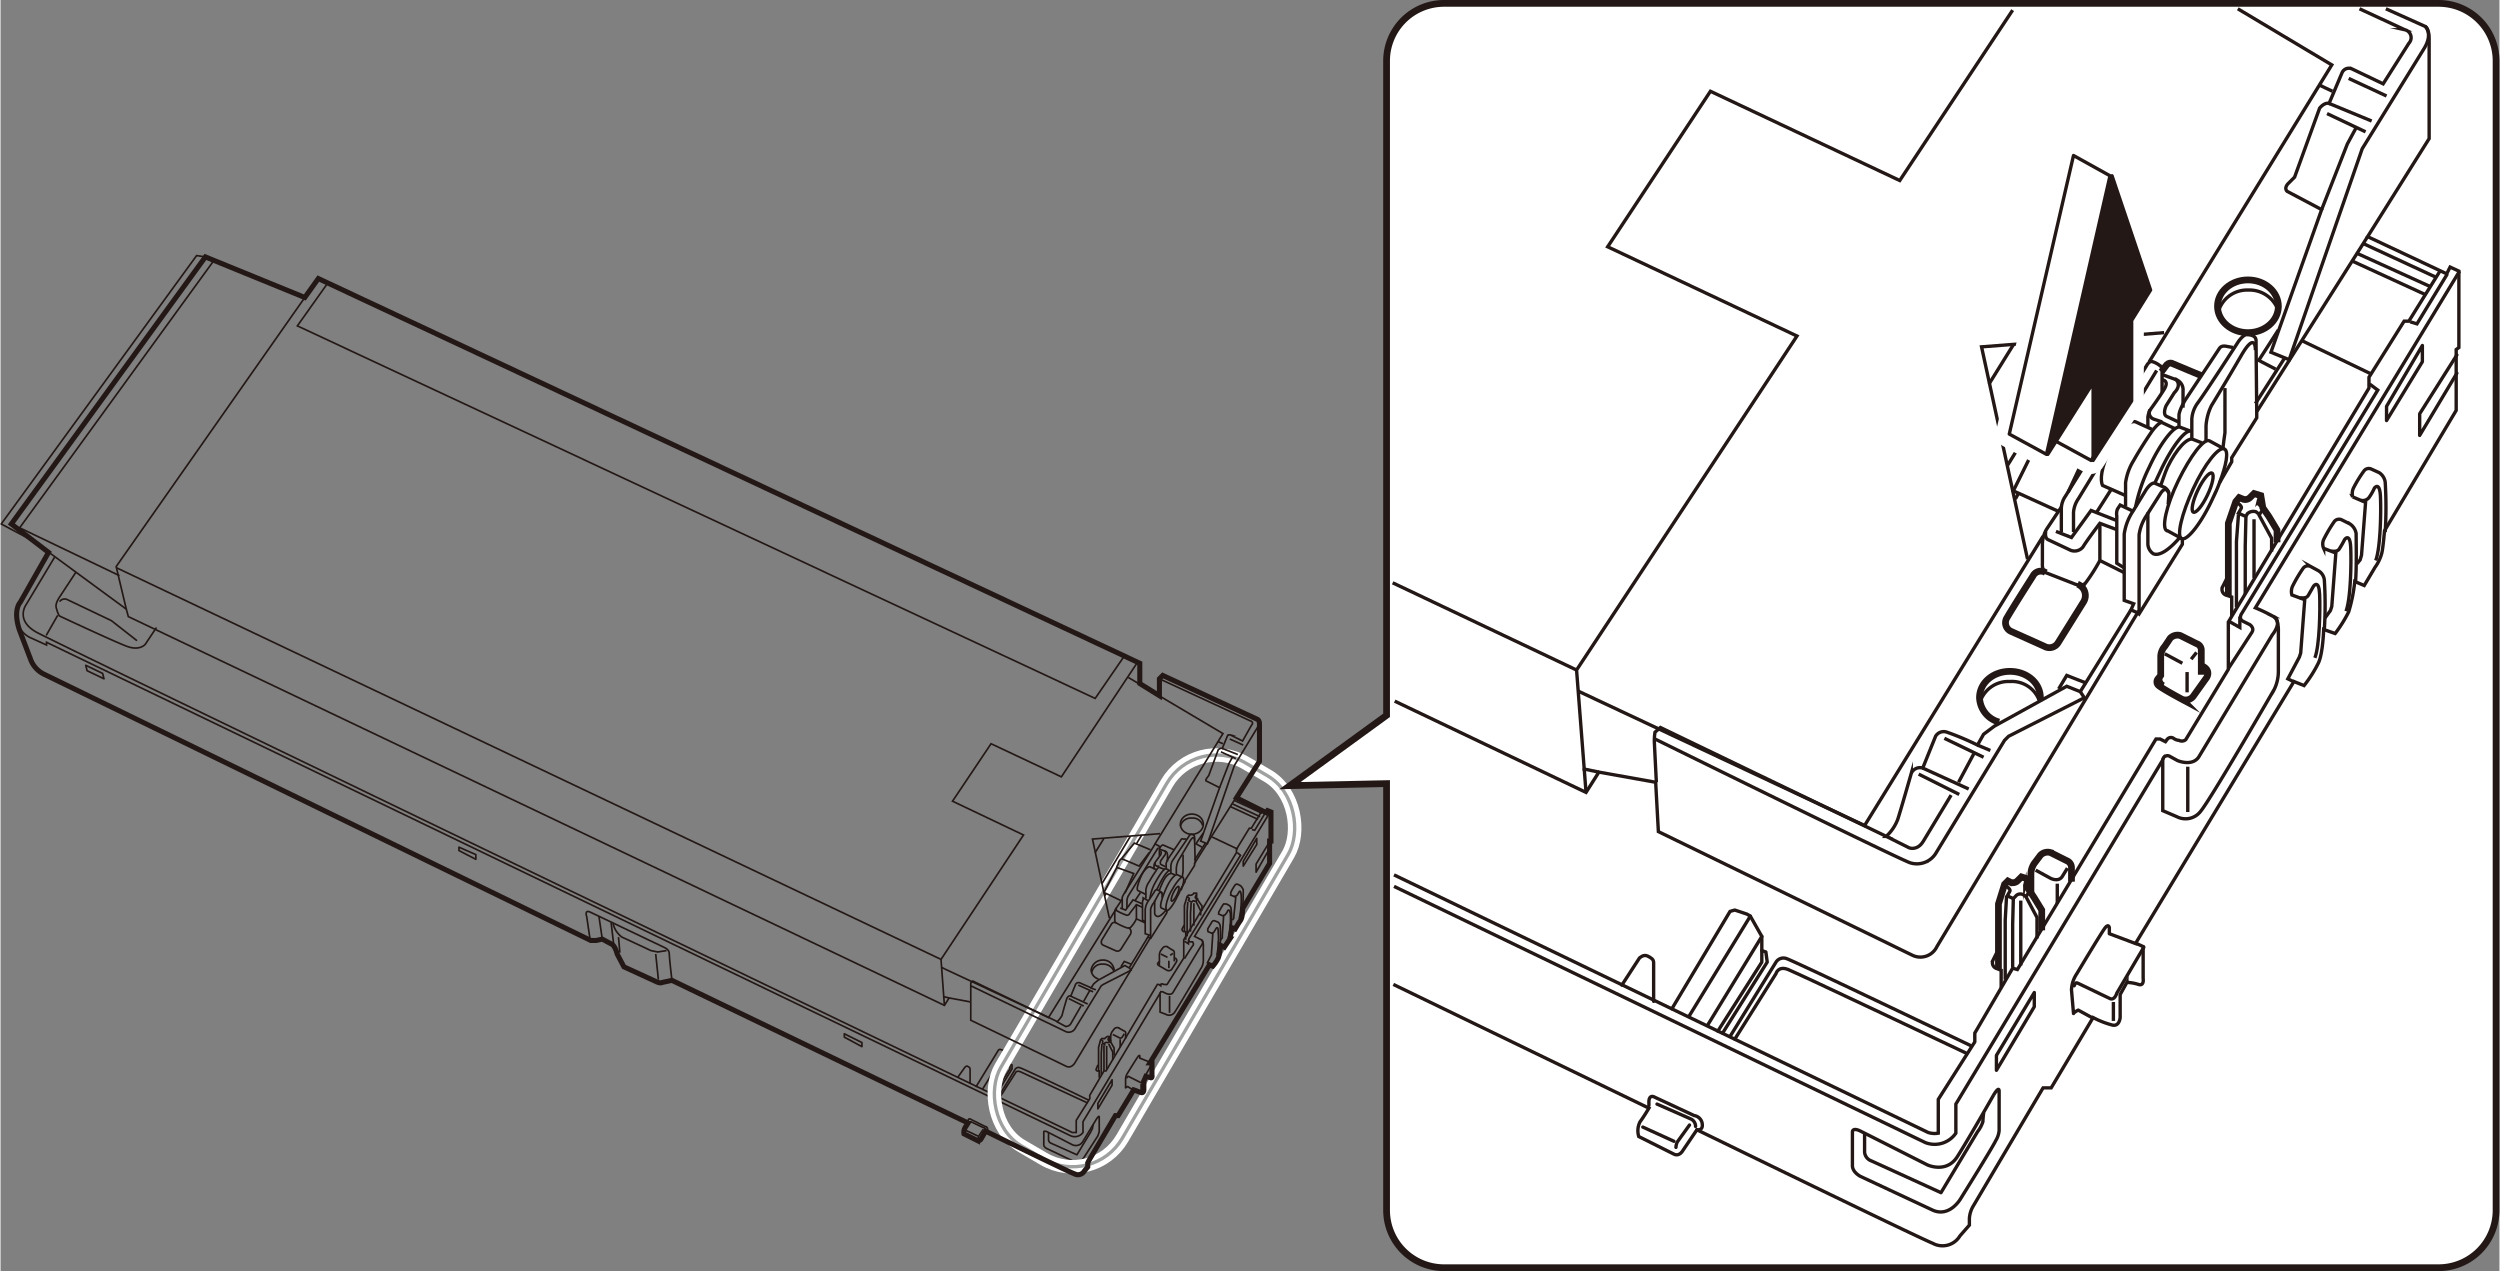 <svg id="レイヤー_1" data-name="レイヤー 1" xmlns="http://www.w3.org/2000/svg" width="130.4mm" height="66.3mm" viewBox="0 0 369.6 188"><rect x="0" y="0" width="369.6" height="188" fill="#808080" stroke="none"/><defs><style>.cls-1,.cls-2,.cls-3,.cls-4,.cls-5,.cls-7,.cls-8,.cls-9{fill:none;}.cls-1,.cls-11,.cls-12,.cls-2,.cls-5,.cls-6,.cls-7,.cls-8,.cls-9{stroke:#231815;}.cls-1,.cls-3,.cls-4,.cls-5,.cls-6,.cls-7,.cls-9{stroke-miterlimit:10;}.cls-1,.cls-2{stroke-width:0.25px;}.cls-10,.cls-11,.cls-12,.cls-2,.cls-8{stroke-linecap:round;stroke-linejoin:round;}.cls-10,.cls-3{stroke:#fff;}.cls-3{stroke-width:2px;}.cls-4{stroke:#9fa0a0;}.cls-11,.cls-12,.cls-4,.cls-7,.cls-8{stroke-width:0.5px;}.cls-5{stroke-width:0.75px;}.cls-10,.cls-11,.cls-6{fill:#fff;}.cls-10{stroke-width:4px;}.cls-12{fill:#231815;}</style></defs><line class="cls-1" x1="179.2" y1="123.8" x2="183" y2="125.6"/><line class="cls-1" x1="181.9" y1="119.3" x2="186" y2="121.2"/><line class="cls-1" x1="182.2" y1="118.9" x2="186.3" y2="120.8"/><line class="cls-1" x1="182.5" y1="118.4" x2="186.6" y2="120.3"/><polyline class="cls-1" points="185.1 122.7 185.5 122.8 187.2 120"/><path class="cls-1" d="M182.9,126.1l.5.4-7.6,12.3a.4.4,0,0,0,.1.5h.4a.5.5,0,0,1,.1.5c-.2.2-1.3,2-1.3,2"/><polyline class="cls-1" points="175.7 139 175.7 139.6 175.1 139.2"/><path class="cls-1" d="M171.5,146.9a.3.3,0,0,1,.4-.2l.4.2s.8.4,1.1-.1l4.1-6.8s.6-.7.1-1"/><line class="cls-1" x1="172.9" y1="147.3" x2="172.9" y2="149.8"/><path class="cls-1" d="M182.2,136.1l.2-.3v-.2l.3-2.9-.7-.3a.7.7,0,0,1,0-.5,6.4,6.4,0,0,1,.6-1s.1-.2.4-.1l.4.2a1.9,1.9,0,0,1,.4.6c0,.3,0,1.8-.1,2.7"/><path class="cls-1" d="M182.4,132.6a.8.8,0,0,0,.5-.2l.3-.5s.2-.4.3.5a13.1,13.1,0,0,1-.3,3.5"/><path class="cls-1" d="M180.4,139.1l.3-.4v-.3l.2-2.9-.7-.3a.5.5,0,0,1,.1-.5,6.4,6.4,0,0,1,.6-1h.4l.4.2a.7.7,0,0,1,.3.5,12,12,0,0,1,0,2.7"/><path class="cls-1" d="M180.8,135.4s.3,0,.4-.2a1.5,1.5,0,0,0,.3-.5s.3-.4.4.5a13.1,13.1,0,0,1-.3,3.5"/><path class="cls-1" d="M180.4,139.7a23.6,23.6,0,0,0,0-2.7,1,1,0,0,0-.3-.6l-.5-.2c-.2-.1-.4.1-.4.1l-.6,1a.7.7,0,0,0,0,.5l.7.3-.2,2.9v.2l-.6,1.2.4.2"/><path class="cls-1" d="M179.1,138s.3,0,.4-.2l.3-.5s.3-.4.3.5a13.2,13.2,0,0,1-.2,3.5"/><polyline class="cls-2" points="187.7 124.5 185.7 127.8 185.7 129 187.7 125.5"/><polygon class="cls-2" points="185.8 124.9 183.8 128.1 183.8 127.4 185.8 124 185.8 124.9"/><path class="cls-2" d="M162.5,165.2v2.2l-.2.6-2,3.1s-.6,1.1-1.5.7l-4-1.9s-.5-.2-.5-.6v-1.9s0-.2.5,0l3.7,1.9a1.2,1.2,0,0,0,1.6-.5l2-3.3S162.5,164.9,162.5,165.2Z"/><path class="cls-2" d="M155,167.6v1a.6.6,0,0,0,.4.5l3.8,1.7,2-3.3.3-.6a2,2,0,0,1,.1-.5"/><path class="cls-2" d="M147.8,162.3l2.3-3.6s.1-.4.7-.2l9.9,4.6"/><path class="cls-2" d="M147.6,162.2l2.5-4.1a.6.6,0,0,1,.6-.2c.5.1,10.2,4.8,10.2,4.8"/><path class="cls-2" d="M141.6,159.3l1-1.4s.2-.3.4-.2.4.2.4.4v2.1"/><polyline class="cls-2" points="144.3 160.7 147.6 155.3 147.8 155.2 148.5 155.4 148.7 155.5 149.3 156.6 149.3 158.1 146.9 161.9"/><polyline class="cls-2" points="149.3 157.4 149.6 157.5 149.6 158.1 147.2 162"/><line class="cls-2" x1="148.7" y1="155.5" x2="145.3" y2="161"/><line class="cls-2" x1="149.3" y1="156.6" x2="146.4" y2="161.5"/><path class="cls-2" d="M143.1,166v-.2s0-.4.3-.3l2.2,1.1s.4,0,.4.5.1.3-.3.2"/><path class="cls-2" d="M143.5,165.9l1.9.9a.3.3,0,0,1,.3.3"/><path class="cls-2" d="M145.3,167.1l-.6.9a1,1,0,0,0-.1.3"/><line class="cls-2" x1="142.8" y1="167.2" x2="144.5" y2="168"/><polygon class="cls-2" points="164.4 159.7 164.4 160.5 162.3 164 162.3 163.2 164.4 159.7"/><path class="cls-2" d="M170,157.1l-1.5-.6v-.3s0-.2-.2,0-1.6,2.5-1.6,2.5a1.7,1.7,0,0,0-.3.9v1.3l.3-.2.8.5"/><path class="cls-2" d="M170.4,157.2l-1.5,2.6s-.1.4-.3.3l-1.8-.9c-.1,0-.2.2-.2.2"/><line class="cls-1" x1="168.7" y1="160.3" x2="168.7" y2="161.3"/><path class="cls-1" d="M166.4,153.6v-.7a.3.3,0,0,0-.2-.4l-.9-.5a.6.6,0,0,0-.6.2l-.3.4a1.3,1.3,0,0,0-.2.6v1"/><path class="cls-1" d="M173.6,142.2v-1.3a.4.4,0,0,0-.3-.4l-.8-.5a.6.6,0,0,0-.6.2l-.3.4a1.3,1.3,0,0,0-.2.6v1l-.2.2s-.2.2.1.4l1.2.7a.6.6,0,0,0,.7-.1l.7-1.1a.4.4,0,0,0-.2-.6"/><line class="cls-1" x1="165.6" y1="154.9" x2="165.6" y2="153.7"/><path class="cls-1" d="M164.5,153l.8.4s.4.3.6,0l.3-.5"/><path class="cls-1" d="M175.1,137.8v-3.9l.4-1.3.2-.2h.2a.4.4,0,0,0,.4-.1c.2-.1.2-.2.2-.2h.4v.7l.3.5.5.7v.7"/><path class="cls-1" d="M175.5,132.7h.1s.3.1.2.3a.3.3,0,0,0-.1.2l.4.2h.1s.2-.3.4-.1h.2l.2-.3h-.1s-.2-.2-.2-.3l.2-.4"/><polyline class="cls-1" points="175.6 133.4 175.5 134.8 175.5 138.5"/><polyline class="cls-1" points="176.1 133.5 176 135.1 176 137.8"/><polyline class="cls-1" points="176.8 133.3 177.5 134.7 177.5 135.4"/><line class="cls-1" x1="176.5" y1="133.6" x2="176.5" y2="136.9"/><path class="cls-1" d="M175.1,136.8l-.3.5s-.2.3.2.5h.3V139"/><path class="cls-1" d="M162.4,158.5v-3.6l.3-1.1.2-.2h.2a.2.2,0,0,0,.3-.1l.3-.2h.3v.6l.3.4.4.7v1.1"/><path class="cls-1" d="M162.8,153.8h0s.3.1.2.3v.2l.3.2v-.2s.2-.2.4-.1h.2l.2-.2H164a.4.4,0,0,1-.2-.3l.2-.3"/><polyline class="cls-1" points="162.9 154.4 162.8 155.8 162.8 159"/><polyline class="cls-1" points="163.2 154.6 163.2 156 163.2 158.4"/><polyline class="cls-1" points="163.9 154.4 164.5 155.6 164.5 156.8"/><line class="cls-1" x1="163.6" y1="154.7" x2="163.6" y2="158.2"/><path class="cls-1" d="M162.3,157.5l-.2.5s-.2.3.1.4h.3v1"/><path class="cls-1" d="M171.4,142.2v.2a.2.2,0,0,0,.1.3"/><line class="cls-1" x1="171.6" y1="141.1" x2="172.6" y2="141.6"/><line class="cls-1" x1="173.4" y1="141" x2="173" y2="141.3"/><line class="cls-1" x1="172.8" y1="142.1" x2="172.8" y2="143.2"/><path class="cls-1" d="M8,82.4l-4.2,7s-1.7,2.3,1.5,4.1,153.2,74,153.2,74h.6v-1.8l2-3.2V162l2.1-3.6h.3l7.6-12.8h.2l.3.2v-.2a.3.3,0,0,1,.4,0h.3a.2.2,0,0,0,.3-.1l2.4-3.8v-2.7l7.8-12.9v-.5l1.9-3.1h.3l1.7-2.8"/><path class="cls-1" d="M2.4,91.2a3.5,3.5,0,0,0,2.2,3.2l2.2,1V95l151.5,73a1.5,1.5,0,0,0,1.8-.5v-1.6l11.4-19v2.8l.8.3a1,1,0,0,0,1.3-.2c.5-.7,3.9-6.5,3.9-6.5a2.2,2.2,0,0,0,.4-1.3v-2.2s0-.6-.3-.8l-1-.5,11.3-18.6"/><path class="cls-1" d="M87.2,139l-.5-3.4s-.4-1.1.5-.7l10.9,5.2s.8.3.8.9.4,4,.4,4"/><path class="cls-1" d="M90.6,136.6a3.4,3.4,0,0,0,1.3,2l4.3,2,1,.2,1.3-.2"/><line class="cls-1" x1="96.9" y1="141.1" x2="97.3" y2="144.9"/><line class="cls-1" x1="91.4" y1="138.6" x2="91.6" y2="140.9"/><line class="cls-1" x1="88.5" y1="135.5" x2="89" y2="138.9"/><line class="cls-1" x1="90.3" y1="136.4" x2="90.7" y2="139.8"/><polygon class="cls-2" points="124.8 152.9 124.8 153.4 127.4 154.8 127.4 154.2 124.8 152.9"/><polygon class="cls-2" points="67.8 125.3 67.8 125.8 70.3 127.1 70.3 126.4 67.8 125.3"/><polygon class="cls-2" points="15.1 99.6 15.3 100.4 12.8 99.2 12.6 98.4 15.1 99.6"/><line class="cls-2" x1="8.4" y1="91.1" x2="6.8" y2="93.9"/><path class="cls-2" d="M23,92.9l-1.6,2.4s-.8,1-2.7.3-10-4.5-10-4.5a3.7,3.7,0,0,1-.4-1c-.2-.5-.1-1,.5-1.9l2.3-3.5"/><path class="cls-2" d="M8.8,88.9a.9.9,0,0,1,1.1-.2l6.5,3.1,3.7,2.9"/><rect class="cls-3" x="158.7" y="109.3" width="20.8" height="65.63" rx="8.5" transform="translate(94.9 -65.9) rotate(30.3)"/><rect class="cls-4" x="158.7" y="109.3" width="20.8" height="65.63" rx="8.5" transform="translate(94.9 -65.9) rotate(30.3)"/><path class="cls-1" d="M174.9,129.7c-.3-.1-1.1.9-1.8,2.2s-.9,2.6-.6,2.8h.1"/><path class="cls-1" d="M170,132.9a6.7,6.7,0,0,1,.7-2.2c.7-1.3,1.4-2.3,1.7-2.2l.6.3c-.3-.2-1,.8-1.7,2.2l-.3.6"/><path class="cls-1" d="M172.4,134.6c-.6.7-1.1,1.1-1.4.9a.5.5,0,0,1-.3-.5v-1.8"/><path class="cls-1" d="M174.9,126.4v2.4c0,.3-.1.6-.1.9"/><path class="cls-1" d="M171.4,131.7a6.9,6.9,0,0,1,.4-1c.4-1,1-1.6,1.4-1.5l.5.2"/><path class="cls-1" d="M169.3,136.3l-.4-.2v-2.7a.5.5,0,0,1,.1-.3v-.3l.7.4"/><path class="cls-1" d="M170.9,128.6l-.9-.4c-.3-.1-1,.6-1.4,1.6s-.6,1.7-.4,1.9l1.2.6"/><ellipse class="cls-1" cx="173.7" cy="132.2" rx="1.2" ry="0.3" transform="translate(-20.2 232.4) rotate(-64.6)"/><path class="cls-1" d="M170.1,125.7l-2.4-1-1.9,2.3a1.2,1.2,0,0,0-.5.8c-.1.2-.2.3-.2.5l-1.9,3.7,2.5,1.2"/><path class="cls-1" d="M171.4,100.4l13.4,6.2c.7.2.2.7.2.7l-1.3,2.3-1.8-.9a.4.4,0,0,0-.5.3l-.7,1.7c-.3-.1-.6.2-.6.2l-1.4,3.8-.3.4c-.2.3-.1.4-.1.4l2,1-2.8,7.9,1,.4,4-11.6,3.4-5.6c.5-.8,0-1.2,0-1.2"/><polyline class="cls-1" points="177.9 123.2 176.8 124.8 177.7 125.3"/><line class="cls-1" x1="176.6" y1="127.2" x2="178.2" y2="124.7"/><polyline class="cls-1" points="182.2 112 181.7 112.9 180.3 116.5"/><line class="cls-1" x1="180.7" y1="110.7" x2="183" y2="111.6"/><line class="cls-1" x1="181.8" y1="109.3" x2="183.8" y2="110.2"/><line class="cls-1" x1="180.5" y1="111.2" x2="182.7" y2="112.2"/><path class="cls-1" d="M170.1,138.8l-.4-.2.2-.3-.6-.2v-3.6a2.8,2.8,0,0,1,.5-1.3l.8-1.2s.2-.5.5-.4l.5.3a.4.4,0,0,1,.2.3v.6"/><path class="cls-1" d="M176.7,127.7s-.1-3.6-.1-3.9-.3-.4-.5-.4-.4.4-.4.4l-2.3,3.4a1.7,1.7,0,0,0-.3.9v1.1"/><path class="cls-1" d="M172.6,134.7l-.9-.4h0c-.3-.1,0-1.3.6-2.7s1.4-2.4,1.8-2.2l.8.4c.2.1.1.9-.3,1.9"/><path class="cls-1" d="M165.9,133l-.8,1.2a1.1,1.1,0,0,0-.3.7v1.2s0,.3.2.4a9.3,9.3,0,0,0,1.5.7s.5.2.7-.1a4.9,4.9,0,0,0,.8-1.2"/><polyline class="cls-1" points="165.6 134.3 166.4 134.6 167.5 133.1 168.9 133.7"/><path class="cls-1" d="M165,134.3s0,.3.1.4a6.9,6.9,0,0,0,1.3.6.4.4,0,0,0,.6-.2l1-1.3.9.4"/><polyline class="cls-1" points="168 133.8 168 135.9 169.3 136.5"/><path class="cls-1" d="M171.8,132.2s-.1-.5-.5,0l-.7,1.3a2.2,2.2,0,0,0-.5,1v4.3"/><path class="cls-1" d="M176.6,124.3s0-1.1-.8.3l-1.6,2.7a3.1,3.1,0,0,0-.3,1.2v.8"/><path class="cls-1" d="M172.2,128.6l-.8-.3c-.2-.1-.5.5-.5.5a18.7,18.7,0,0,0-1,1.6,2.7,2.7,0,0,0-.5,1.2v1.3"/><path class="cls-1" d="M171.4,125.6l.9.3s.3.1.3.6v.9"/><line class="cls-1" x1="168.6" y1="132" x2="167.8" y2="133.2"/><path class="cls-1" d="M165.9,134.3V133s-.1-.2.2-.7l4.5-7.2s.1-.3.3-.2l.4.2s.1,0,.1.4v1.1"/><path class="cls-1" d="M171.2,125.4l-4.4,7.1a2,2,0,0,0-.2.7v1.1"/><path class="cls-1" d="M171.5,125.9s.3,0,.1.5l-.8,1.1a1.2,1.2,0,0,0-.2.5v.6"/><path class="cls-1" d="M172.1,125.8s.5.3,0,.8l-.5.7s-.2.5.1.6l.6.3"/><path class="cls-1" d="M172.4,128.5v-.6s-.1-.2.3-.9l1.9-2.8a.2.2,0,0,1,.3-.1h.5"/><path class="cls-1" d="M170.8,127.6s-.2.3.2.5h.4"/><path class="cls-1" d="M143.5,148.1v-2.7l.3-.3,12.5,6a4.5,4.5,0,0,0,.7-.9c.1-.5.7-2.5.7-2.5s.2-.5.6-.4l.7-1.7a.5.5,0,0,1,.7-.2l1.6.7.4-.6.6-.5,4-2.2.7.4.2.3-4.1,2.1-.3.2-3.8,6.2a1.1,1.1,0,0,1-1.4.6l-14.1-6.8"/><line class="cls-1" x1="158.2" y1="147.3" x2="160.8" y2="148.5"/><line class="cls-1" x1="161.2" y1="146.1" x2="162" y2="146.4"/><line class="cls-1" x1="159.4" y1="145.7" x2="161.6" y2="146.7"/><line class="cls-1" x1="158" y1="147.7" x2="160.2" y2="148.8"/><path class="cls-1" d="M156.2,151.1l1.3.7a.8.8,0,0,0,.8-.4l1.5-2.6"/><line class="cls-1" x1="160.2" y1="148.1" x2="161.1" y2="146.5"/><path class="cls-1" d="M166.8,137.2a.7.7,0,0,1,.3,1l-1.4,2.2a.6.6,0,0,1-.8.2l-1.8-.8s-.5-.2-.2-.8l1.4-2.3a.5.5,0,0,1,.7-.2"/><path class="cls-1" d="M173.6,125.7,172,125s-.2-.1-.4.2l-.2.3"/><ellipse class="cls-1" cx="176.2" cy="121.9" rx="1.7" ry="1.5"/><path class="cls-1" d="M174.5,122.2a1.6,1.6,0,0,1,1.7-1.2,1.5,1.5,0,0,1,1.6,1.1"/><path class="cls-1" d="M162.4,144.8a1.5,1.5,0,0,1-1.1-1.3A1.7,1.7,0,0,1,163,142a1.6,1.6,0,0,1,1.7,1.5h0"/><path class="cls-1" d="M161.4,143.8a1.5,1.5,0,0,1,1.6-1.2,1.7,1.7,0,0,1,1.7,1.1"/><line class="cls-1" x1="169.7" y1="138.6" x2="166.9" y2="143.2"/><polyline class="cls-1" points="165.7 143 166.2 142.2 167.2 142.6"/><line class="cls-1" x1="180.1" y1="109.7" x2="180.8" y2="110"/><polyline class="cls-1" points="166.3 132.1 167.6 129.2 165.1 128.3"/><polyline class="cls-1" points="169.9 126.1 168.4 128.1 165.8 127"/><line class="cls-1" x1="168.8" y1="123.5" x2="168" y2="124.8"/><line class="cls-1" x1="163.5" y1="132.2" x2="163.3" y2="132.5"/><line class="cls-1" x1="163.2" y1="124" x2="161.9" y2="126.1"/><line class="cls-1" x1="139.1" y1="141.9" x2="17.2" y2="84"/><line class="cls-1" x1="167.1" y1="123.7" x2="162.9" y2="130.7"/><line class="cls-2" x1="2.9" y1="78.1" x2="17.5" y2="85.1"/><line class="cls-2" x1="31.5" y1="38.6" x2="2.8" y2="78.1"/><polyline class="cls-1" points="166.3 96.9 161.9 103.3 43.9 48.2 48.3 42"/><polyline class="cls-1" points="168.2 97.9 156.9 114.9 146.5 110 140.8 118.5 151.3 123.5 139.1 141.9 139.6 148.7"/><polyline class="cls-1" points="166.8 100.2 180.8 108.5 170.7 124.9"/><polyline class="cls-1" points="139.2 143.1 155 150.5 164.9 134.6"/><line class="cls-1" x1="139.4" y1="147.4" x2="140.3" y2="147.6"/><polyline class="cls-1" points="171.5 123.3 161.5 124.1 164 135.8"/><polyline class="cls-2" points="30.3 38 29 37.8 0.1 77.5 4.8 80"/><path class="cls-5" d="M182.8,118l3.4-5.4v-5.5c0-.6-.3-.7-.3-.7l-14-6.5-.5.5v2.5l-2.9-1.8v-3L47,41.2,45,44,30.3,38,1.6,77.5l5.5,4.2L2.9,89.1s-1.1,1.1-.1,4.1l1.6,4.2a4,4,0,0,0,2.2,2.4l80.7,39.3h.8l.9-.2,1.3.7c.6.2.9,1.5.9,1.5l1,1.9,4.8,2.2c.6.3.9.1.9.1l1.4-.3,43.8,21.1-.5.8a1.3,1.3,0,0,0-.1.8l2,1a.5.5,0,0,0,.5-.2l.7-1.2s12,5.9,13.1,6.3a1.1,1.1,0,0,0,1.5-.4l.5-.6v-.4a1.3,1.3,0,0,1,.2-.6l3.9-6.6h.4l2.3-3.8,1.1.4c.4.1.4-.4.4-.4v-1.3l.3-.7.7.2c.3.1.2-.4.2-.4v-1.8H170l8.8-14.5.5.2a5.8,5.8,0,0,0,.8-1.2,5.4,5.4,0,0,0,.3-1.9l.6.3.8-1.2a9.9,9.9,0,0,0,.3-1.7l.5.2.6-1a1.7,1.7,0,0,0,.4-.8,6.2,6.2,0,0,0,.1-1.2l4-6.7v-3.3h.2v-4.3l-.5-.2-.2.3Z"/><path class="cls-1" d="M7.3,81.8l11.3,8.3.3,1.1,120.7,57.5.7-1.1,3.2.6v2.7l14.1,6.8c.8.4,1.3-.5,1.3-.5l11.1-18.4h.1l2.4-3.8v-.3c.3,0,1-.9,1.6-2.2a3.6,3.6,0,0,0,.4-.9l.7-1.2v-.2l1.4-2.2v-.3l6.1-9.7"/><polyline class="cls-1" points="45 44 17.1 83.8 18.6 90.1"/><path class="cls-6" d="M360.6,187.5H213.5A8.5,8.5,0,0,1,205,179V115.9l-14.3.3L205,105.8V9A8.5,8.5,0,0,1,213.5.5H360.6A8.5,8.5,0,0,1,369.1,9V179A8.5,8.5,0,0,1,360.6,187.5Z"/><line class="cls-7" x1="340.4" y1="50.4" x2="350.6" y2="55.3"/><line class="cls-7" x1="347.8" y1="38.6" x2="358.7" y2="43.6"/><line class="cls-7" x1="348.6" y1="37.5" x2="359.4" y2="42.4"/><line class="cls-7" x1="349.4" y1="36" x2="360.2" y2="41"/><polyline class="cls-7" points="356.4 47.6 357.4 47.9 361.9 40.5"/><path class="cls-7" d="M350.4,56.8l1.2.9-20.1,33s-.6.8.2,1.2l1,.5s.7.5.3,1.1l-3.5,5.4"/><polyline class="cls-7" points="331.2 91.2 331.2 92.8 329.6 91.9"/><path class="cls-7" d="M319.8,112.4a.7.7,0,0,1,1.1-.5l1.1.6s2.1.9,3.1-.5L336,93.9s1.6-1.9.2-2.7"/><line class="cls-7" x1="323.5" y1="113.4" x2="323.5" y2="120.1"/><path class="cls-7" d="M348.5,83.4l.5-.6.2-.7.6-7.8-1.9-.8a1.9,1.9,0,0,1,.1-1.3,18.2,18.2,0,0,1,1.6-2.6.9.9,0,0,1,1.1-.2l1.1.5a2,2,0,0,1,.9,1.4,59.7,59.7,0,0,1,0,7.4"/><path class="cls-7" d="M349.1,74a1.2,1.2,0,0,0,1.2-.4,8,8,0,0,0,.8-1.4s.8-1.1.9,1.3,0,7.5-.7,9.4"/><path class="cls-7" d="M343.8,91.4l.8-1.1.2-.6.6-7.9-1.8-.7a1.6,1.6,0,0,1,0-1.3,21.1,21.1,0,0,1,1.6-2.7.9.9,0,0,1,1.1-.2l1.2.6a2.1,2.1,0,0,1,.9,1.4c0,.8.1,5-.1,7.3"/><path class="cls-7" d="M344.7,81.5s.9.2,1.2-.3a15.5,15.5,0,0,0,.8-1.4s.8-1.1.9,1.2,0,7.6-.7,9.4"/><path class="cls-7" d="M343.7,93.1a57.9,57.9,0,0,0,0-7.3,1.8,1.8,0,0,0-.9-1.4l-1.1-.6a.9.9,0,0,0-1.1.2,21.1,21.1,0,0,0-1.6,2.7,1.9,1.9,0,0,0-.1,1.3l1.9.7-.6,7.9-.2.6-1.7,3.2,1,.5"/><path class="cls-7" d="M340.1,88.4s.9.2,1.2-.3l.8-1.4s.8-1.1.9,1.2,0,7.6-.7,9.4"/><polyline class="cls-8" points="363.3 52.5 357.8 61.2 357.8 64.4 363.3 55.2"/><polygon class="cls-8" points="358.2 53.5 352.9 62.2 352.9 60.1 358.2 51.1 358.2 53.5"/><path class="cls-8" d="M295.6,161.4v5.8a3.4,3.4,0,0,1-.5,1.5c-.4.9-5.2,8.6-5.2,8.6s-1.6,2.8-4.1,1.7l-10.7-5s-1.2-.6-1.2-1.6v-5s0-.7,1.2-.1,9.9,5,9.9,5,2.8,1.3,4.4-1.2,5.3-9,5.3-9S295.6,160.5,295.6,161.4Z"/><path class="cls-8" d="M275.7,167.8v2.6a1.5,1.5,0,0,0,1,1.3l10.3,4.7,5.4-9a5,5,0,0,0,.8-1.5c0-.4.1-1.2.1-1.2"/><path class="cls-8" d="M256.5,153.7l6.1-9.7s.3-1.2,1.8-.6,26.4,12.4,26.4,12.4"/><path class="cls-8" d="M255.8,153.3l6.8-11a1.3,1.3,0,0,1,1.6-.5c1.2.4,27.3,12.9,27.3,12.9"/><path class="cls-8" d="M239.8,145.7l2.6-4s.6-.6,1.2-.3.9.5.9,1v5.7"/><polyline class="cls-8" points="247.2 149.2 255.8 134.8 256.5 134.6 258.3 135.2 258.8 135.5 260.5 138.5 260.5 142.3 254 152.5"/><polyline class="cls-8" points="260.5 140.6 261.1 140.8 261.3 142.3 254.7 152.8"/><line class="cls-8" x1="258.8" y1="135.5" x2="249.8" y2="150.2"/><line class="cls-8" x1="260.5" y1="138.5" x2="252.5" y2="151.6"/><path class="cls-8" d="M243.8,163.5v-.6s0-1.1.9-.6l5.8,2.7a1.4,1.4,0,0,1,1.2,1.4s.1.8-.8.7"/><path class="cls-8" d="M245,163.3l5,2.2a1.2,1.2,0,0,1,.7,1.1"/><path class="cls-8" d="M249.8,166.4l-1.8,2.5a2.1,2.1,0,0,0-.2.8"/><line class="cls-8" x1="242.9" y1="166.7" x2="247.5" y2="168.8"/><polygon class="cls-8" points="300.8 146.8 300.8 148.9 295.2 158.3 295.2 156.1 300.8 146.8"/><path class="cls-8" d="M315.9,139.6l-4-1.5v-.9s-.1-.6-.6,0-4.2,6.8-4.2,6.8a4.6,4.6,0,0,0-.8,2.4l.3,3.5c.1-.2.7-.5.7-.5l2.2,1.2"/><path class="cls-8" d="M317,140.1l-4,6.8s-.3,1.1-1,.8l-4.8-2.3c-.3-.2-.5.4-.5.4"/><line class="cls-7" x1="312.5" y1="148.2" x2="312.5" y2="151"/><path class="cls-9" d="M306.3,130.4v-2a1.1,1.1,0,0,0-.7-1.1l-2.4-1.2a1.5,1.5,0,0,0-1.5.4l-.9,1.2a2.9,2.9,0,0,0-.5,1.5V132"/><path class="cls-9" d="M325.5,99.8V96.2a1,1,0,0,0-.7-1L322.4,94a1.5,1.5,0,0,0-1.5.4l-.8,1.2a2.3,2.3,0,0,0-.6,1.5v2.8l-.4.5a.7.7,0,0,0,.1,1c.6.5,3.4,2,3.4,2a1.4,1.4,0,0,0,1.7-.4l2-2.8s.7-1.1-.7-1.7"/><line class="cls-7" x1="304.2" y1="133.7" x2="304.2" y2="130.7"/><path class="cls-7" d="M301,128.7l2.2,1.2s1.1.6,1.7-.2l.8-1.3"/><path class="cls-9" d="M329.5,88.1V77.4l1.1-3.2.5-.6.5.2a1,1,0,0,0,1.1-.2l.6-.6,1,.3.3,1.8.9,1.3,1.2,2v1.8"/><path class="cls-7" d="M330.7,74.4h.2s.7.5.5.8l-.4.7,1.1.5.2-.4a1.3,1.3,0,0,1,1.3-.3l.5.4.6-.9-.3-.3s-.6-.3-.5-.7a3.7,3.7,0,0,1,.4-1"/><polyline class="cls-7" points="331 76.1 330.7 80.1 330.7 89.8"/><polyline class="cls-7" points="332.1 76.5 332 80.8 332 87.9"/><polyline class="cls-7" points="334 76.1 335.9 79.6 335.9 81.6"/><line class="cls-7" x1="333.3" y1="76.8" x2="333.3" y2="85.5"/><path class="cls-7" d="M329.4,85.3l-.7,1.4a.9.9,0,0,0,.4,1.3l.9.3v2.8"/><path class="cls-9" d="M295.5,143.3v-9.6l.9-2.9.5-.5.4.2a1,1,0,0,0,1-.2l.6-.6.9.3.2,1.6.8,1.2,1.1,1.8v3"/><path class="cls-7" d="M296.5,130.9l.2.2s.6.4.5.7l-.4.7.9.4.3-.3a.9.9,0,0,1,1.1-.3l.5.3.5-.8-.3-.2s-.5-.3-.4-.7a2.5,2.5,0,0,1,.4-.9"/><polyline class="cls-7" points="296.7 132.5 296.5 136.1 296.5 144.9"/><polyline class="cls-7" points="297.7 132.9 297.6 136.7 297.6 143.1"/><polyline class="cls-7" points="299.5 132.5 301.2 135.7 301.2 138.8"/><line class="cls-7" x1="298.8" y1="133.2" x2="298.8" y2="142.8"/><path class="cls-7" d="M295.3,140.8l-.6,1.2a.9.9,0,0,0,.4,1.2l.8.3v2.6"/><path class="cls-7" d="M319.5,99.9v.5a.8.8,0,0,0,.5.8"/><line class="cls-7" x1="320.1" y1="96.7" x2="322.7" y2="98.1"/><line class="cls-7" x1="324.8" y1="96.5" x2="324" y2="97.5"/><line class="cls-7" x1="323.4" y1="99.4" x2="323.4" y2="102.4"/><path class="cls-7" d="M206.1,129.4l79,38.1a3.1,3.1,0,0,0,1.5.1v-5l5.4-8.5v-1.3l5.6-9.6.7.2,20.5-34.1h.6l.8.4.3-.4a.7.7,0,0,1,.9-.1,1.5,1.5,0,0,0,.8.3.9.9,0,0,0,1-.1l6.3-10.4v-7l20.8-34.6V55.8l5.2-8.3h.7l4.6-7.4"/><path class="cls-7" d="M206.1,131.1,284.7,169a3.8,3.8,0,0,0,4.5-1.4v-4.3l30.6-50.9v7.5l2.1.9a2.8,2.8,0,0,0,3.5-.8c1.5-1.8,10.4-17.2,10.4-17.2a6.1,6.1,0,0,0,1.1-3.5V93.4s.1-1.8-.7-2.2a27.4,27.4,0,0,0-2.7-1.3l30.2-49.8"/><path class="cls-7" d="M328.9,66.4c-.8-.4-2.9,2.2-4.6,5.9s-2.5,7-1.7,7.4h.1"/><path class="cls-7" d="M315.8,74.9a23.5,23.5,0,0,1,2-5.8c1.7-3.7,3.8-6.3,4.6-5.9l1.6.6c-.8-.4-2.9,2.3-4.6,6l-.8,1.7"/><path class="cls-7" d="M322.4,79.4c-1.6,1.9-3.1,2.9-4,2.5a1.8,1.8,0,0,1-.8-1.5V75.8"/><path class="cls-7" d="M329,57.4V64c-.1.7-.2,1.4-.3,2.3"/><path class="cls-7" d="M319.5,71.8c.3-.8.6-1.8,1-2.7,1.3-2.7,3-4.5,3.8-4.1l1.3.5"/><path class="cls-7" d="M314.1,84l-1.1-.7v-7a1.9,1.9,0,0,1,.1-1l.4-.6,1.9.9"/><path class="cls-7" d="M318.2,63.5l-2.4-1.1c-.9-.4-2.5,1.5-3.8,4.1s-1.5,4.5-1.1,5.3l3.4,1.5"/><ellipse class="cls-7" cx="325.8" cy="72.9" rx="3.2" ry="0.8" transform="translate(120.1 335.9) rotate(-64.6)"/><path class="cls-7" d="M316.2,55.7l-6.5-2.8L304.6,59a10,10,0,0,0-1.9,3.5l-5,10.1,6.6,3"/><path class="cls-7" d="M348.9,1.3l6.7,3.1a1.2,1.2,0,0,1,.6,2l-3.8,6-4.6-2.2a1.1,1.1,0,0,0-1.5.6l-1.9,4.5c-.7-.2-1.4.7-1.4.7l-3.7,10.2-1,1c-.6.7-.1,1.1-.1,1.1l5.1,2.7-7.5,21.1,2.7,1.1L349.3,22l9.2-14.9c1.3-2.2.1-3.2.1-3.2"/><polyline class="cls-7" points="336.9 48.8 334 53.3 336.5 54.6"/><line class="cls-7" x1="333.5" y1="59.7" x2="337.8" y2="53"/><polyline class="cls-7" points="348.4 18.9 347.1 21.3 343.3 31"/><line class="cls-7" x1="344.4" y1="15.3" x2="350.7" y2="17.9"/><line class="cls-7" x1="347.3" y1="11.6" x2="352.9" y2="14.2"/><line class="cls-7" x1="344.1" y1="16.8" x2="349.8" y2="19.5"/><path class="cls-7" d="M316,90.6l-.9-.4.4-.9-1.4-.5V79a8.1,8.1,0,0,1,1.3-3.4l1.9-3.1s.8-1.3,1.4-1l1.4.6s.6.4.6.9-.1,1.6-.1,1.6"/><path class="cls-7" d="M333.7,60.9s-.1-9.7-.1-10.5-.9-.9-1.4-.9-1.2,1-1.2,1-4.9,7.6-6.1,9.2a4.5,4.5,0,0,0-.8,2.3v2.9"/><path class="cls-7" d="M322.7,79.7l-2.2-1.2h-.1c-.8-.4-.1-3.7,1.7-7.4s3.8-6.3,4.6-5.9l2.2,1.2c.7.3.3,2.4-.7,5"/><path class="cls-7" d="M304.8,75l-2.2,3.3a4.6,4.6,0,0,0-.6,2.1v2.9s-.1,1.1.5,1.4l4.1,1.6s1.2.6,1.8-.1a27,27,0,0,0,2.1-3.3"/><polyline class="cls-7" points="304 78.6 306.3 79.5 309.2 75.5 313 77"/><path class="cls-7" d="M302.5,78.6s-.2.9.3,1.2l3.4,1.6a1.6,1.6,0,0,0,1.8-.5c.6-1,2.5-3.5,2.5-3.5l2.4.9"/><polyline class="cls-7" points="310.5 77.4 310.5 82.9 314.1 84.7"/><path class="cls-7" d="M320.7,73s-.4-1.4-1.3.1l-2.1,3.3a6.8,6.8,0,0,0-1,2.7V90.7"/><path class="cls-7" d="M333.5,51.8s.1-3-2.1.8S327,60,327,60a8,8,0,0,0-.8,3v2.1"/><path class="cls-7" d="M321.6,63.4l-1.9-.9c-.5-.1-1.5,1.3-1.5,1.3s-1.4,2-2.7,4.3a8.5,8.5,0,0,0-1.2,3.3v3.5"/><path class="cls-7" d="M319.7,55.4l2.2.8a1.6,1.6,0,0,1,.9,1.6v2.5"/><line class="cls-7" x1="312.1" y1="72.5" x2="310" y2="75.8"/><path class="cls-7" d="M304.8,78.7V75.3a3.3,3.3,0,0,1,.6-1.9l12-19.3s.4-.8.9-.6a3.2,3.2,0,0,1,1.1.6s.3,0,.3.9v3.1"/><path class="cls-7" d="M318.9,54.8l-11.6,19a4.1,4.1,0,0,0-.7,2v2.9"/><path class="cls-7" d="M319.8,56.2s1,.1.2,1.4-1.9,2.8-1.9,2.8a2.8,2.8,0,0,0-.5,1.3v1.6"/><path class="cls-7" d="M321.6,56s1.2.8-.1,2.1L320.3,60s-.6,1.3.1,1.6l1.7.8"/><path class="cls-7" d="M322.2,63V61.5s-.1-.6.9-2.3l5.1-7.7s.2-.4.9-.3l1.1.2"/><path class="cls-7" d="M317.9,60.6a1,1,0,0,0,.6,1.4l1.2.4"/><path class="cls-7" d="M244.9,115.7l-.3-6a8.8,8.8,0,0,1,.1-1.4l.8-.7,33.4,16.1a6.6,6.6,0,0,0,1.7-2.5c.4-1.2,2-6.8,2-6.8a1.4,1.4,0,0,1,1.7-.8l1.9-4.7a1.4,1.4,0,0,1,1.7-.6,40.3,40.3,0,0,1,4.5,1.9l.9-1.6,1.6-1.2,10.7-5.9,2,.8.6.9L297,108.9l-.6.6-10.1,16.6a3.3,3.3,0,0,1-3.9,1.5c-2.6-1-37.7-18.3-37.7-18.3"/><line class="cls-7" x1="284.3" y1="113.6" x2="291.1" y2="116.7"/><line class="cls-7" x1="292.4" y1="110.2" x2="294.3" y2="111"/><line class="cls-7" x1="287.5" y1="109.2" x2="293.3" y2="112"/><line class="cls-7" x1="283.7" y1="114.5" x2="289.7" y2="117.5"/><path class="cls-7" d="M278.9,123.7l3.4,1.7s1.2.5,2.1-1l4.1-6.8"/><line class="cls-7" x1="289.6" y1="115.7" x2="291.9" y2="111.4"/><path class="cls-9" d="M307.2,86.4a1.8,1.8,0,0,1,.9,2.6l-3.8,6.1a1.5,1.5,0,0,1-2,.5l-4.9-2.2a1.4,1.4,0,0,1-.6-2.1c.8-1.4,3.8-6.1,3.8-6.1a1.3,1.3,0,0,1,1.9-.5"/><path class="cls-9" d="M325.6,55.6l-4.3-1.8s-.6-.4-1.1.4l-.6.8"/><ellipse class="cls-9" cx="332.4" cy="45.3" rx="4.5" ry="3.9"/><path class="cls-7" d="M328,46.2a4.4,4.4,0,0,1,4.4-3.3,4.5,4.5,0,0,1,4.5,3.1"/><path class="cls-9" d="M295.6,106.8a3.9,3.9,0,0,1-2.9-3.6c0-2.2,2-3.9,4.5-3.9s4.5,1.7,4.5,3.9v.3"/><path class="cls-7" d="M292.7,104.1a4.4,4.4,0,0,1,4.5-3.3,4.3,4.3,0,0,1,4.4,3"/><line class="cls-7" x1="315.1" y1="90.2" x2="307.6" y2="102.3"/><polyline class="cls-7" points="304.4 101.9 305.6 99.9 308.4 101"/><line class="cls-7" x1="343" y1="12.6" x2="344.9" y2="13.5"/><polyline class="cls-7" points="305.8 72.8 309.4 65.1 302.7 62.5"/><polyline class="cls-7" points="315.7 56.7 311.5 61.9 304.6 59"/><line class="cls-7" x1="312.7" y1="49.7" x2="310.5" y2="53.2"/><line class="cls-7" x1="298.5" y1="72.9" x2="298" y2="73.8"/><line class="cls-7" x1="297.7" y1="51" x2="294.1" y2="56.8"/><line class="cls-7" x1="233.1" y1="99.1" x2="205.9" y2="86.2"/><line class="cls-7" x1="308.2" y1="50.4" x2="296.8" y2="68.9"/><polyline class="cls-7" points="297.6 1.5 280.9 26.7 252.9 13.5 237.7 36.5 265.7 49.7 233.1 99.1 234.5 117.2"/><polyline class="cls-7" points="330.9 1.3 344.8 9.6 317.8 53.5"/><polyline class="cls-7" points="233.3 102.2 275.7 122.1 302.1 79.3"/><line class="cls-7" x1="234" y1="113.7" x2="236.4" y2="114.2"/><polyline class="cls-7" points="320 49.2 293 51.3 299.8 82.7"/><path class="cls-7" d="M206,145.6l37.8,18.3s-.7,1.2-1.3,2a2.9,2.9,0,0,0-.2,2.2l5.2,2.6c.8.4,1.3-.5,1.3-.5l2.1-3.1s32,15.6,34.9,16.8a3,3,0,0,0,4-1.1l1.4-1.6v-1a4.2,4.2,0,0,1,.5-1.7l10.4-17.6h1.2l6.2-10.4a13,13,0,0,0,2.8,1.1c1.1.3,1.2-1.1,1.2-1.1v-3.4l1-1.8a6.5,6.5,0,0,1,1.7.3c.9.3.7-.9.7-.9v-4.7l-1.1-.5,23.4-38.7,1.5.6a19.1,19.1,0,0,0,2.1-3.3c.7-1.4.8-5,.8-5l1.7.6a21.1,21.1,0,0,0,2-3.2,23.7,23.7,0,0,0,.9-4.5l1.4.6,1.6-2.7a6.3,6.3,0,0,0,1-2.1c.2-.8.4-3.3.4-3.3l10.6-17.8v-9l.4-.3V40.1l-1.3-.6-.5,1L350.1,35l9.1-14.5V5.8c0-1.7-.6-1.9-.6-1.9l-5.8-2.6"/><path class="cls-7" d="M206.2,103.7l28.3,13.5,1.9-3,8.4,1.5.4,7.3,37.6,18.3a2.7,2.7,0,0,0,3.6-1.3l29.7-49.4.2.2,6.4-10.3v-.8c.9.1,2.9-2.5,4.5-6a22.9,22.9,0,0,0,1-2.3l1.8-3.1v-.6l3.7-5.9v-.9L350.1,35"/><polyline class="cls-10" points="302.6 67.2 297.1 64.2 306.6 23 312 26 317.8 42.9 315 47.4 315 59.3 309.2 68.1 303.7 65.1 303.7 65.3 302.6 67.2"/><polyline class="cls-11" points="302.6 67.2 297.1 64.2 306.6 23 312 26 317.8 42.9 315 47.4 315 59.3 309.2 68.1 303.7 65.1 303.7 65.3 302.6 67.2 312 26"/><polyline class="cls-12" points="312.3 26 302.8 67.2 309.5 56.6 309.5 68.1 315.2 59.3 315.2 47.4 318 42.9 312.3 26"/></svg>